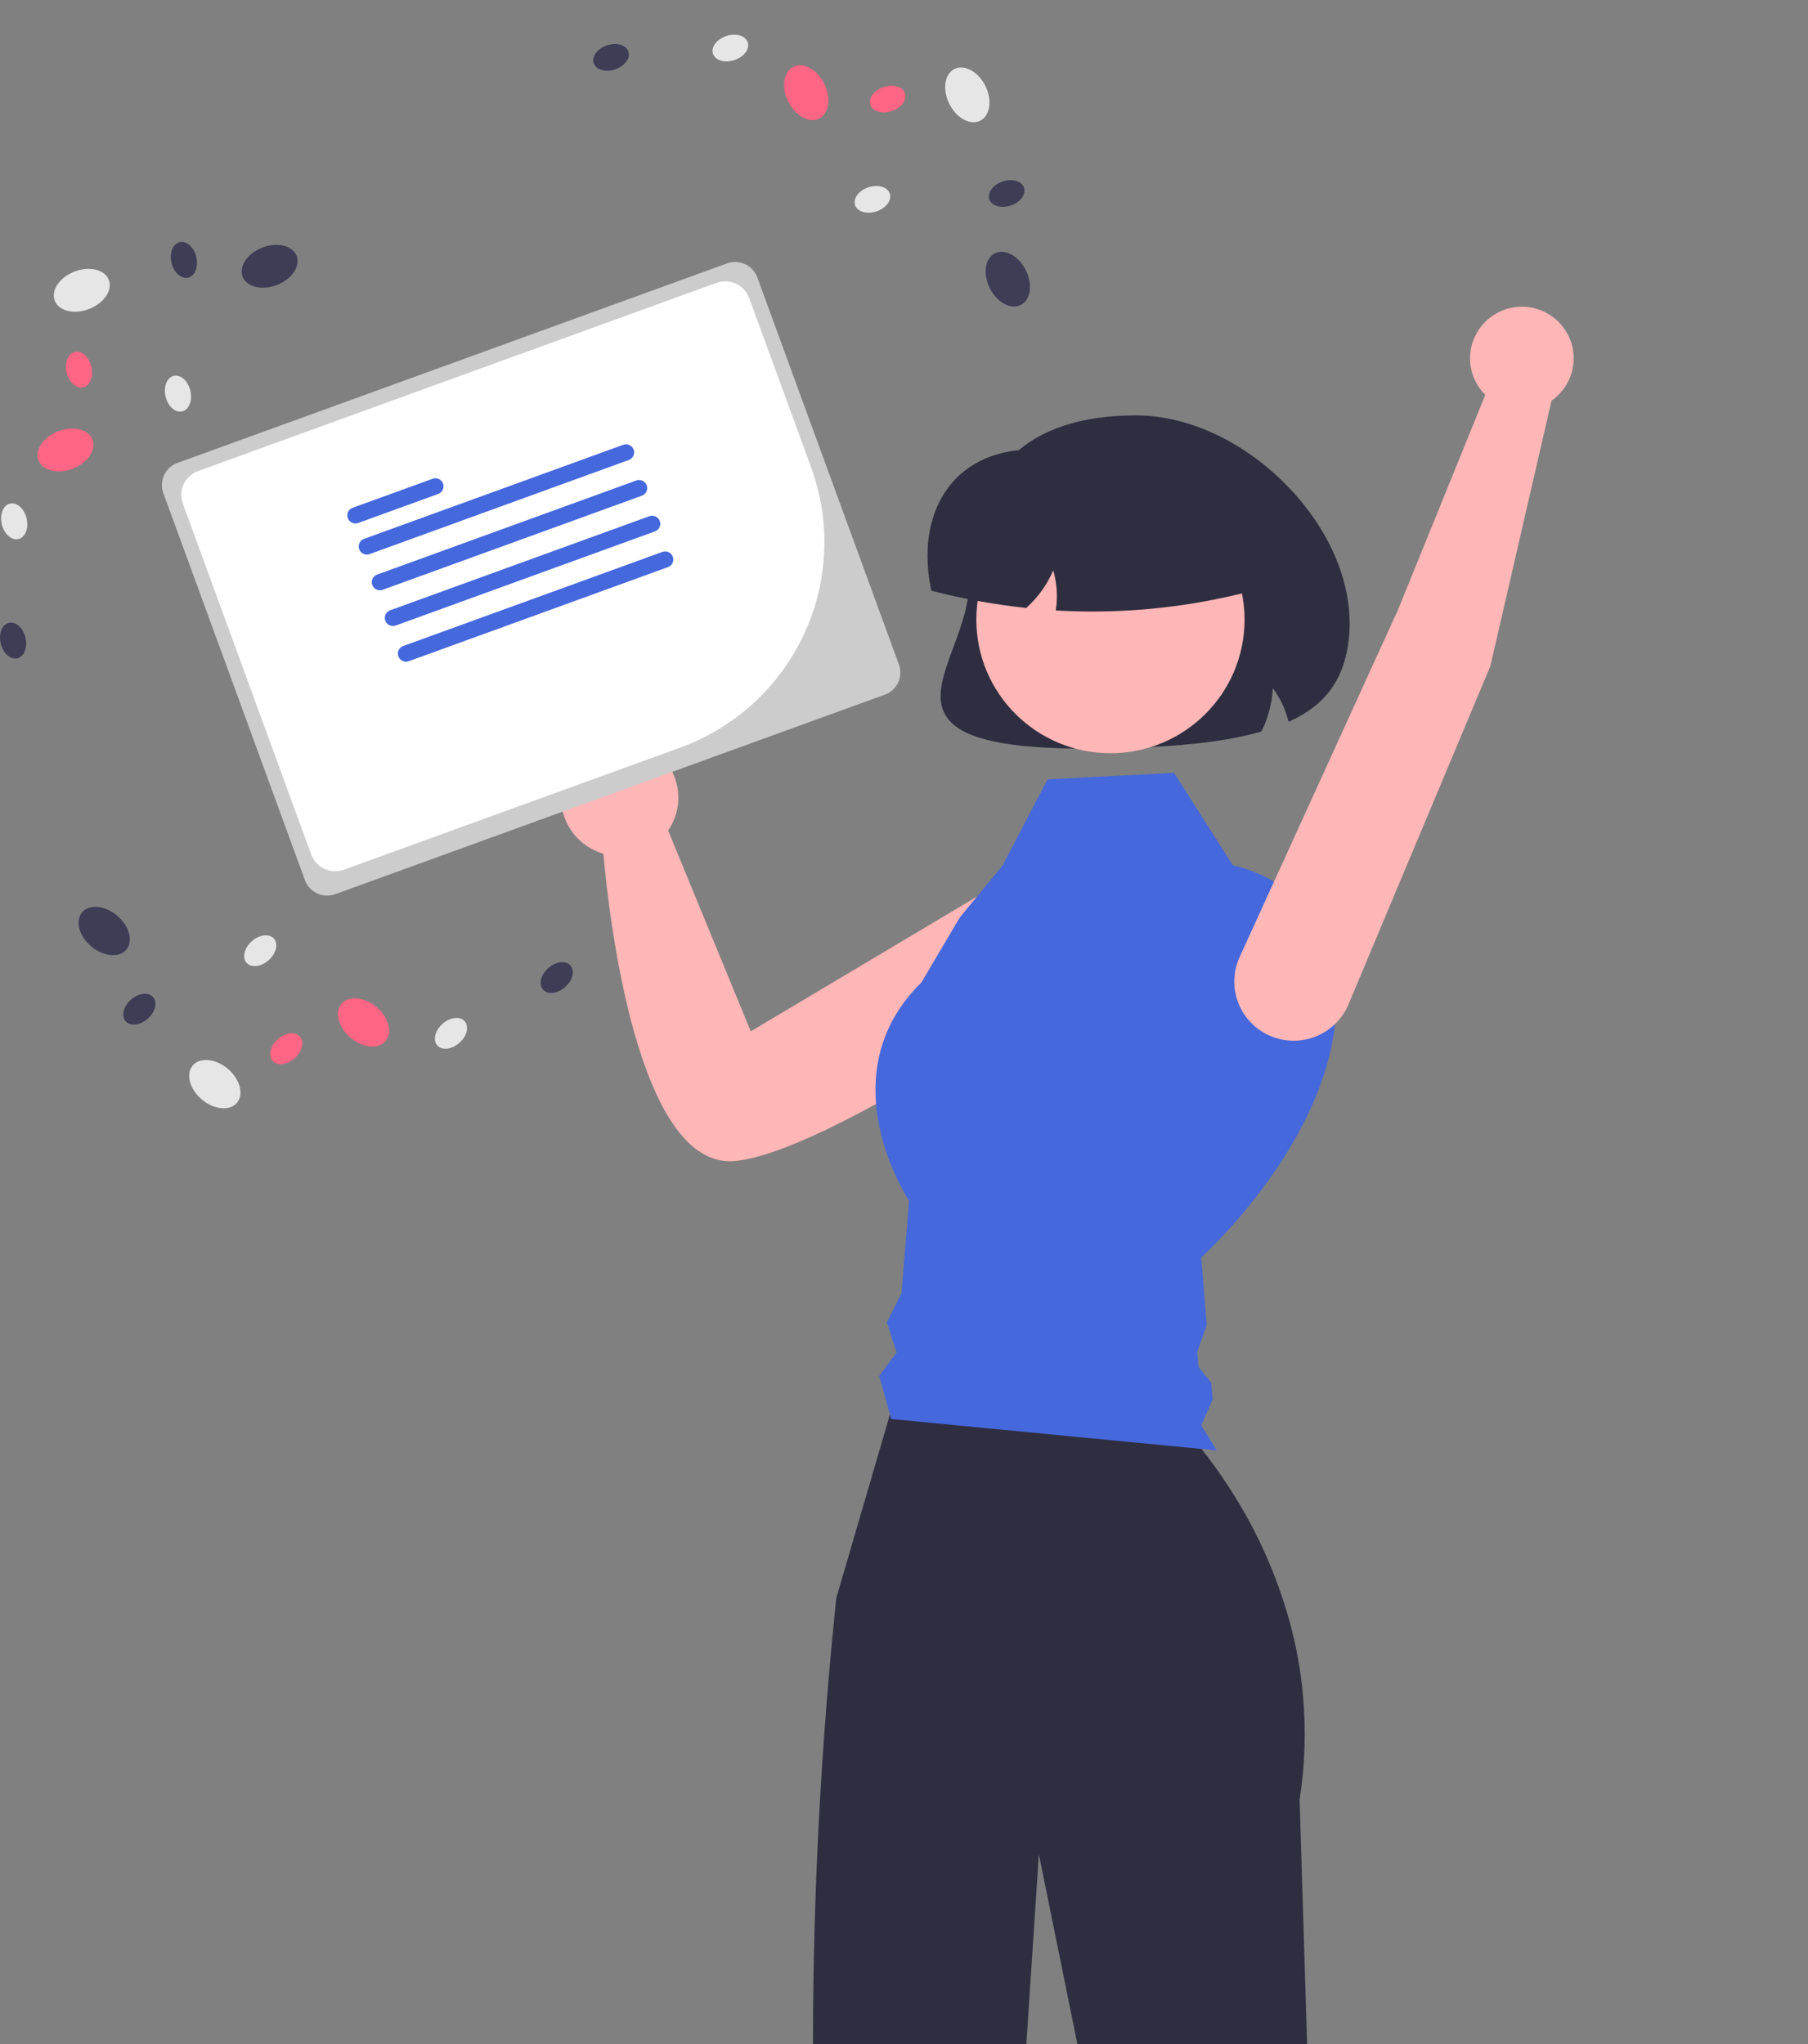 <svg width="460" height="520" viewBox="0 0 460 520" fill="none" xmlns="http://www.w3.org/2000/svg">
<rect x="0" y="0" width="460" height="520" fill="#808080" stroke="none"/>
<g clip-path="url(#clip0_71_1024)">
<path d="M276.392 190.458C255.975 190.458 244.901 187.973 241.034 182.668C237.621 177.988 239.909 171.813 242.558 164.662C244.462 159.523 246.62 153.698 246.62 147.933C246.62 119.892 260.894 105.674 289.046 105.674C303.053 105.674 318.092 113.085 329.276 125.5C339.444 136.785 344.509 150.292 343.173 162.557C342.077 172.615 337.377 179.23 328.38 183.375L327.854 183.617L327.705 183.059C326.928 180.172 325.613 177.457 323.829 175.054C323.655 178.826 322.7 182.521 321.025 185.908L320.929 186.101L320.721 186.16C310.539 189.049 298.455 189.832 289.065 190.19C284.494 190.368 280.27 190.457 276.392 190.458Z" fill="#2F2E41"/>
<path d="M281.957 229.527C281.174 227.235 279.854 225.163 278.107 223.482C276.359 221.8 274.234 220.559 271.908 219.859C269.582 219.159 267.122 219.022 264.732 219.459C262.343 219.896 260.092 220.895 258.167 222.372L191.01 262.364L169.996 211.291C171.771 208.697 172.676 205.61 172.581 202.472C172.485 199.334 171.395 196.307 169.465 193.825C167.536 191.342 164.867 189.532 161.841 188.654C158.815 187.776 155.588 187.875 152.622 188.937C149.656 189.999 147.103 191.969 145.331 194.565C143.559 197.161 142.658 200.25 142.756 203.388C142.855 206.525 143.949 209.551 145.881 212.032C147.814 214.512 150.485 216.319 153.512 217.193C154.807 231.921 162.005 297.748 187.046 295.355C208.094 293.343 260.366 258.67 276.601 246.647C279.198 244.726 281.116 242.033 282.079 238.956C283.041 235.879 282.998 232.578 281.957 229.527Z" fill="#FFB6B6"/>
<path d="M332.564 520H274.114L264.312 471.728L261.132 520H206.837C206.858 482.092 208.84 444.21 212.777 406.505L213.449 404.222L214.513 400.569L215.186 398.277L226.421 359.846L227.309 356.795H294.966C298.859 360.438 302.451 364.389 305.704 368.608C306.806 370.007 307.957 371.523 309.137 373.155C309.957 374.311 310.805 375.525 311.654 376.798C319.192 387.976 324.827 400.318 328.331 413.324V413.334C328.926 415.559 329.453 417.835 329.911 420.163V420.173C330.321 422.242 330.682 424.341 330.965 426.488C331.179 428.052 331.365 429.635 331.501 431.238C332.314 440.118 332.029 449.064 330.653 457.875L332.564 520Z" fill="#2F2E41"/>
<path d="M22.66 78.611C26.456 77.147 28.704 73.829 27.682 71.198C26.66 68.568 22.754 67.622 18.958 69.086C15.162 70.55 12.914 73.868 13.936 76.499C14.958 79.129 18.864 80.074 22.66 78.611Z" fill="#E6E6E6"/>
<path d="M70.454 72.504C74.25 71.04 76.498 67.722 75.476 65.092C74.454 62.462 70.548 61.516 66.752 62.979C62.956 64.443 60.708 67.762 61.73 70.392C62.752 73.022 66.658 73.968 70.454 72.504Z" fill="#3F3D56"/>
<path d="M18.515 119.226C22.311 117.762 24.56 114.443 23.538 111.813C22.515 109.183 18.61 108.237 14.814 109.701C11.018 111.164 8.769 114.483 9.791 117.113C10.813 119.743 14.719 120.689 18.515 119.226Z" fill="#FF6584"/>
<path d="M4.688 137.141C6.43 136.731 7.361 134.376 6.769 131.883C6.176 129.39 4.284 127.701 2.543 128.112C0.801 128.522 -0.13 130.876 0.462 133.37C1.055 135.863 2.947 137.552 4.688 137.141Z" fill="#E6E6E6"/>
<path d="M4.404 167.472C6.146 167.062 7.077 164.708 6.485 162.214C5.892 159.721 4 158.032 2.259 158.443C0.517 158.853 -0.414 161.208 0.178 163.701C0.771 166.194 2.663 167.883 4.404 167.472Z" fill="#3F3D56"/>
<path d="M46.352 104.649C48.093 104.239 49.024 101.884 48.432 99.391C47.839 96.898 45.947 95.209 44.206 95.62C42.464 96.03 41.533 98.384 42.126 100.878C42.718 103.371 44.61 105.06 46.352 104.649Z" fill="#E6E6E6"/>
<path d="M21.18 98.561C22.921 98.15 23.852 95.796 23.26 93.302C22.668 90.809 20.776 89.121 19.034 89.531C17.293 89.942 16.361 92.296 16.954 94.789C17.546 97.283 19.438 98.971 21.18 98.561Z" fill="#FF6584"/>
<path d="M47.86 70.631C49.602 70.22 50.533 67.866 49.941 65.373C49.348 62.879 47.456 61.191 45.715 61.601C43.973 62.012 43.042 64.366 43.634 66.859C44.227 69.353 46.119 71.041 47.86 70.631Z" fill="#3F3D56"/>
<path d="M60.268 280.56C62.104 278.412 61.079 274.541 57.979 271.913C54.88 269.285 50.879 268.895 49.044 271.043C47.209 273.191 48.233 277.062 51.333 279.69C54.432 282.318 58.433 282.707 60.268 280.56Z" fill="#E6E6E6"/>
<path d="M32.12 241.605C33.955 239.458 32.931 235.586 29.831 232.958C26.731 230.33 22.731 229.941 20.895 232.089C19.06 234.236 20.085 238.108 23.184 240.736C26.284 243.364 30.285 243.753 32.12 241.605Z" fill="#3F3D56"/>
<path d="M98.1 264.851C99.935 262.704 98.91 258.832 95.811 256.204C92.711 253.577 88.71 253.187 86.875 255.335C85.04 257.483 86.064 261.354 89.164 263.982C92.263 266.61 96.264 266.999 98.1 264.851Z" fill="#FF6584"/>
<path d="M116.893 265.282C118.812 263.576 119.402 261.114 118.21 259.785C117.019 258.455 114.497 258.76 112.578 260.466C110.658 262.172 110.069 264.633 111.26 265.963C112.452 267.293 114.974 266.988 116.893 265.282Z" fill="#E6E6E6"/>
<path d="M143.806 251.089C145.725 249.382 146.315 246.921 145.123 245.591C143.932 244.262 141.41 244.567 139.491 246.273C137.571 247.979 136.982 250.44 138.173 251.77C139.365 253.1 141.887 252.795 143.806 251.089Z" fill="#3F3D56"/>
<path d="M68.37 244.261C70.289 242.555 70.879 240.093 69.687 238.764C68.495 237.434 65.973 237.739 64.054 239.445C62.135 241.151 61.545 243.612 62.737 244.942C63.928 246.272 66.45 245.967 68.37 244.261Z" fill="#E6E6E6"/>
<path d="M74.98 269.207C76.899 267.501 77.489 265.04 76.297 263.71C75.106 262.38 72.584 262.685 70.665 264.392C68.745 266.098 68.156 268.559 69.347 269.889C70.539 271.219 73.061 270.914 74.98 269.207Z" fill="#FF6584"/>
<path d="M37.617 259.137C39.537 257.431 40.127 254.97 38.935 253.64C37.743 252.31 35.221 252.615 33.302 254.322C31.383 256.028 30.793 258.489 31.985 259.819C33.176 261.149 35.698 260.843 37.617 259.137Z" fill="#3F3D56"/>
<path d="M249.369 30.72C251.909 29.476 252.513 25.517 250.717 21.879C248.92 18.241 245.404 16.301 242.863 17.545C240.322 18.79 239.719 22.748 241.515 26.387C243.312 30.025 246.828 31.965 249.369 30.72Z" fill="#E6E6E6"/>
<path d="M259.663 77.607C262.204 76.362 262.808 72.404 261.012 68.766C259.215 65.128 255.699 63.187 253.158 64.432C250.617 65.677 250.014 69.635 251.81 73.273C253.607 76.911 257.123 78.852 259.663 77.607Z" fill="#3F3D56"/>
<path d="M208.386 30.166C210.927 28.922 211.531 24.963 209.734 21.325C207.938 17.687 204.422 15.747 201.881 16.991C199.34 18.236 198.736 22.194 200.533 25.832C202.329 29.471 205.845 31.411 208.386 30.166Z" fill="#FF6584"/>
<path d="M186.844 15.287C189.286 14.48 190.809 12.455 190.246 10.763C189.683 9.071 187.247 8.353 184.805 9.16C182.363 9.966 180.84 11.991 181.404 13.683C181.967 15.375 184.403 16.093 186.844 15.287Z" fill="#E6E6E6"/>
<path d="M156.485 17.662C158.927 16.856 160.45 14.831 159.887 13.139C159.323 11.447 156.887 10.729 154.446 11.535C152.004 12.342 150.481 14.367 151.044 16.059C151.607 17.751 154.043 18.469 156.485 17.662Z" fill="#3F3D56"/>
<path d="M222.991 53.779C225.433 52.972 226.956 50.947 226.392 49.255C225.829 47.563 223.393 46.845 220.952 47.651C218.51 48.458 216.987 50.483 217.55 52.175C218.113 53.867 220.549 54.585 222.991 53.779Z" fill="#E6E6E6"/>
<path d="M226.874 28.269C229.316 27.463 230.838 25.438 230.275 23.746C229.712 22.054 227.276 21.336 224.834 22.142C222.393 22.949 220.87 24.974 221.433 26.666C221.996 28.358 224.432 29.076 226.874 28.269Z" fill="#FF6584"/>
<path d="M257.145 52.295C259.587 51.488 261.11 49.463 260.547 47.771C259.984 46.079 257.548 45.361 255.106 46.168C252.664 46.974 251.141 48.999 251.704 50.691C252.267 52.383 254.703 53.101 257.145 52.295Z" fill="#3F3D56"/>
<path d="M266.518 198.264L298.719 196.612L313.675 220.151C313.675 220.151 341.816 224.838 339.866 257.867C337.915 290.897 305.626 319.88 305.626 319.88L307.007 337.08L304.61 343.903L304.917 347.733L308.187 351.79L308.524 355.986L305.626 362.624L309.566 368.98L226.729 360.986L223.7 349.995L228.119 344.093L225.651 336.395L229.362 328.99L231.296 305.47C231.296 305.47 210.128 273.794 234.429 249.935L244.182 233.421L255.095 220.159L266.518 198.264Z" fill="#4568DC"/>
<path d="M282.526 191.618C301.37 191.618 316.646 176.402 316.646 157.632C316.646 138.862 301.37 123.646 282.526 123.646C263.682 123.646 248.405 138.862 248.405 157.632C248.405 176.402 263.682 191.618 282.526 191.618Z" fill="#FFB6B6"/>
<path d="M277.958 155.572C275.018 155.572 272.079 155.489 269.142 155.324L268.617 155.295L268.686 154.776C269.119 151.532 268.875 148.234 267.971 145.088C266.435 148.67 264.15 151.885 261.268 154.518L261.105 154.666L260.886 154.643C252.909 153.774 245.005 152.338 237.234 150.346L236.936 150.27L236.877 149.97C236.296 147.132 235.996 144.243 235.979 141.346C235.979 132.296 239.274 124.679 245.255 119.898C251.766 114.694 261.099 113.093 271.544 115.389H304.944C308.616 115.393 312.136 116.848 314.732 119.434C317.329 122.02 318.789 125.526 318.793 129.184V150.251L318.429 150.346C305.218 153.804 291.617 155.56 277.958 155.572Z" fill="#2F2E41"/>
<path d="M45.138 117.769C43.643 118.313 42.426 119.427 41.754 120.864C41.081 122.301 41.009 123.946 41.553 125.436L77.584 223.912C78.13 225.401 79.248 226.613 80.691 227.283C82.134 227.952 83.785 228.024 85.282 227.483L225.125 176.72C226.62 176.175 227.837 175.062 228.509 173.624C229.182 172.187 229.254 170.543 228.71 169.052L192.679 70.577C192.132 69.088 191.015 67.875 189.572 67.206C188.129 66.536 186.478 66.464 184.981 67.005L45.138 117.769Z" fill="#CCCCCC"/>
<path d="M173.078 190.184L87.48 221.256C85.869 221.839 84.092 221.761 82.539 221.041C80.986 220.32 79.783 219.015 79.195 217.412L46.515 128.096C45.93 126.492 46.008 124.722 46.731 123.175C47.454 121.628 48.764 120.43 50.374 119.844L182.315 71.949C183.925 71.366 185.702 71.444 187.255 72.164C188.809 72.885 190.011 74.19 190.6 75.793L206.391 118.949C211.439 132.797 210.768 148.073 204.522 161.428C198.277 174.782 186.969 185.124 173.078 190.184Z" fill="white"/>
<path d="M111.486 125.66L91.144 133.044C90.889 133.137 90.618 133.178 90.347 133.167C90.076 133.155 89.81 133.09 89.564 132.976C89.317 132.862 89.096 132.701 88.913 132.501C88.729 132.302 88.587 132.069 88.494 131.815C88.401 131.56 88.359 131.291 88.371 131.02C88.383 130.75 88.448 130.485 88.562 130.24C88.677 129.995 88.839 129.775 89.039 129.592C89.239 129.409 89.474 129.267 89.729 129.175L110.07 121.791C110.585 121.604 111.154 121.628 111.651 121.859C112.148 122.089 112.532 122.507 112.72 123.02C112.908 123.534 112.883 124.1 112.652 124.595C112.42 125.09 112.001 125.473 111.486 125.66Z" fill="#4568DC"/>
<path d="M159.979 117.021L94.04 140.958C93.784 141.051 93.513 141.093 93.242 141.081C92.97 141.07 92.704 141.005 92.457 140.891C92.211 140.777 91.99 140.615 91.806 140.416C91.622 140.217 91.48 139.983 91.387 139.729C91.294 139.474 91.252 139.204 91.264 138.934C91.275 138.664 91.341 138.398 91.456 138.153C91.57 137.908 91.733 137.687 91.933 137.505C92.134 137.322 92.368 137.18 92.624 137.088L158.563 113.152C158.818 113.059 159.089 113.018 159.36 113.029C159.631 113.041 159.898 113.106 160.144 113.22C160.39 113.334 160.611 113.495 160.794 113.695C160.978 113.894 161.12 114.127 161.213 114.382C161.306 114.636 161.348 114.905 161.336 115.176C161.325 115.446 161.259 115.711 161.145 115.956C161.03 116.201 160.868 116.422 160.668 116.604C160.468 116.787 160.234 116.929 159.979 117.021Z" fill="#4568DC"/>
<path d="M163.302 126.105L97.363 150.041C97.108 150.134 96.837 150.175 96.566 150.164C96.295 150.152 96.028 150.087 95.782 149.973C95.536 149.859 95.315 149.698 95.132 149.498C94.948 149.299 94.806 149.066 94.713 148.812C94.62 148.557 94.578 148.288 94.59 148.017C94.602 147.747 94.667 147.482 94.781 147.237C94.896 146.992 95.058 146.771 95.258 146.589C95.458 146.406 95.692 146.264 95.947 146.172L161.887 122.235C162.402 122.049 162.97 122.074 163.466 122.305C163.963 122.536 164.347 122.953 164.535 123.466C164.722 123.979 164.698 124.545 164.467 125.039C164.236 125.534 163.817 125.918 163.302 126.105Z" fill="#4568DC"/>
<path d="M166.626 135.188L100.687 159.125C100.432 159.218 100.161 159.26 99.889 159.248C99.618 159.237 99.351 159.172 99.105 159.058C98.859 158.944 98.637 158.782 98.453 158.583C98.27 158.384 98.127 158.15 98.034 157.896C97.941 157.641 97.899 157.371 97.911 157.101C97.923 156.831 97.988 156.565 98.103 156.32C98.218 156.075 98.38 155.854 98.581 155.672C98.781 155.489 99.016 155.347 99.271 155.255L165.21 131.319C165.465 131.226 165.736 131.185 166.007 131.196C166.279 131.208 166.545 131.273 166.791 131.387C167.037 131.501 167.258 131.662 167.442 131.862C167.625 132.061 167.768 132.294 167.861 132.549C167.954 132.803 167.995 133.072 167.984 133.343C167.972 133.613 167.907 133.878 167.792 134.123C167.678 134.368 167.516 134.589 167.316 134.771C167.115 134.954 166.881 135.096 166.626 135.188Z" fill="#4568DC"/>
<path d="M169.949 144.272L104.01 168.208C103.495 168.395 102.926 168.371 102.429 168.14C101.932 167.91 101.547 167.492 101.359 166.979C101.172 166.465 101.196 165.899 101.428 165.404C101.659 164.909 102.079 164.526 102.594 164.339L168.533 140.403C168.788 140.31 169.059 140.268 169.33 140.28C169.602 140.292 169.868 140.356 170.114 140.471C170.36 140.585 170.581 140.746 170.765 140.946C170.948 141.145 171.091 141.378 171.184 141.632C171.276 141.886 171.318 142.156 171.307 142.426C171.295 142.697 171.23 142.962 171.115 143.207C171 143.452 170.839 143.672 170.638 143.855C170.438 144.038 170.204 144.18 169.949 144.272Z" fill="#4568DC"/>
<path d="M379.174 169.499L343.072 255.55C341.532 259.192 338.616 262.084 334.953 263.602C331.291 265.121 327.176 265.145 323.497 263.668C321.593 262.904 319.866 261.762 318.42 260.312C316.974 258.861 315.84 257.133 315.086 255.231C314.333 253.33 313.976 251.296 314.038 249.252C314.1 247.209 314.579 245.2 315.445 243.347L355.698 155.106L377.888 100.46C375.97 98.555 374.688 96.109 374.215 93.453C373.742 90.797 374.102 88.06 375.245 85.615C376.388 83.169 378.259 81.134 380.604 79.784C382.949 78.435 385.654 77.838 388.352 78.073C391.05 78.308 393.609 79.365 395.683 81.1C397.757 82.835 399.244 85.163 399.943 87.769C400.642 90.375 400.518 93.132 399.589 95.666C398.66 98.2 396.97 100.387 394.75 101.931L379.174 169.499Z" fill="#FFB6B6"/>
</g>
<defs>
<clipPath id="clip0_71_1024">
<rect width="460" height="520" fill="white"/>
</clipPath>
</defs>
</svg>

